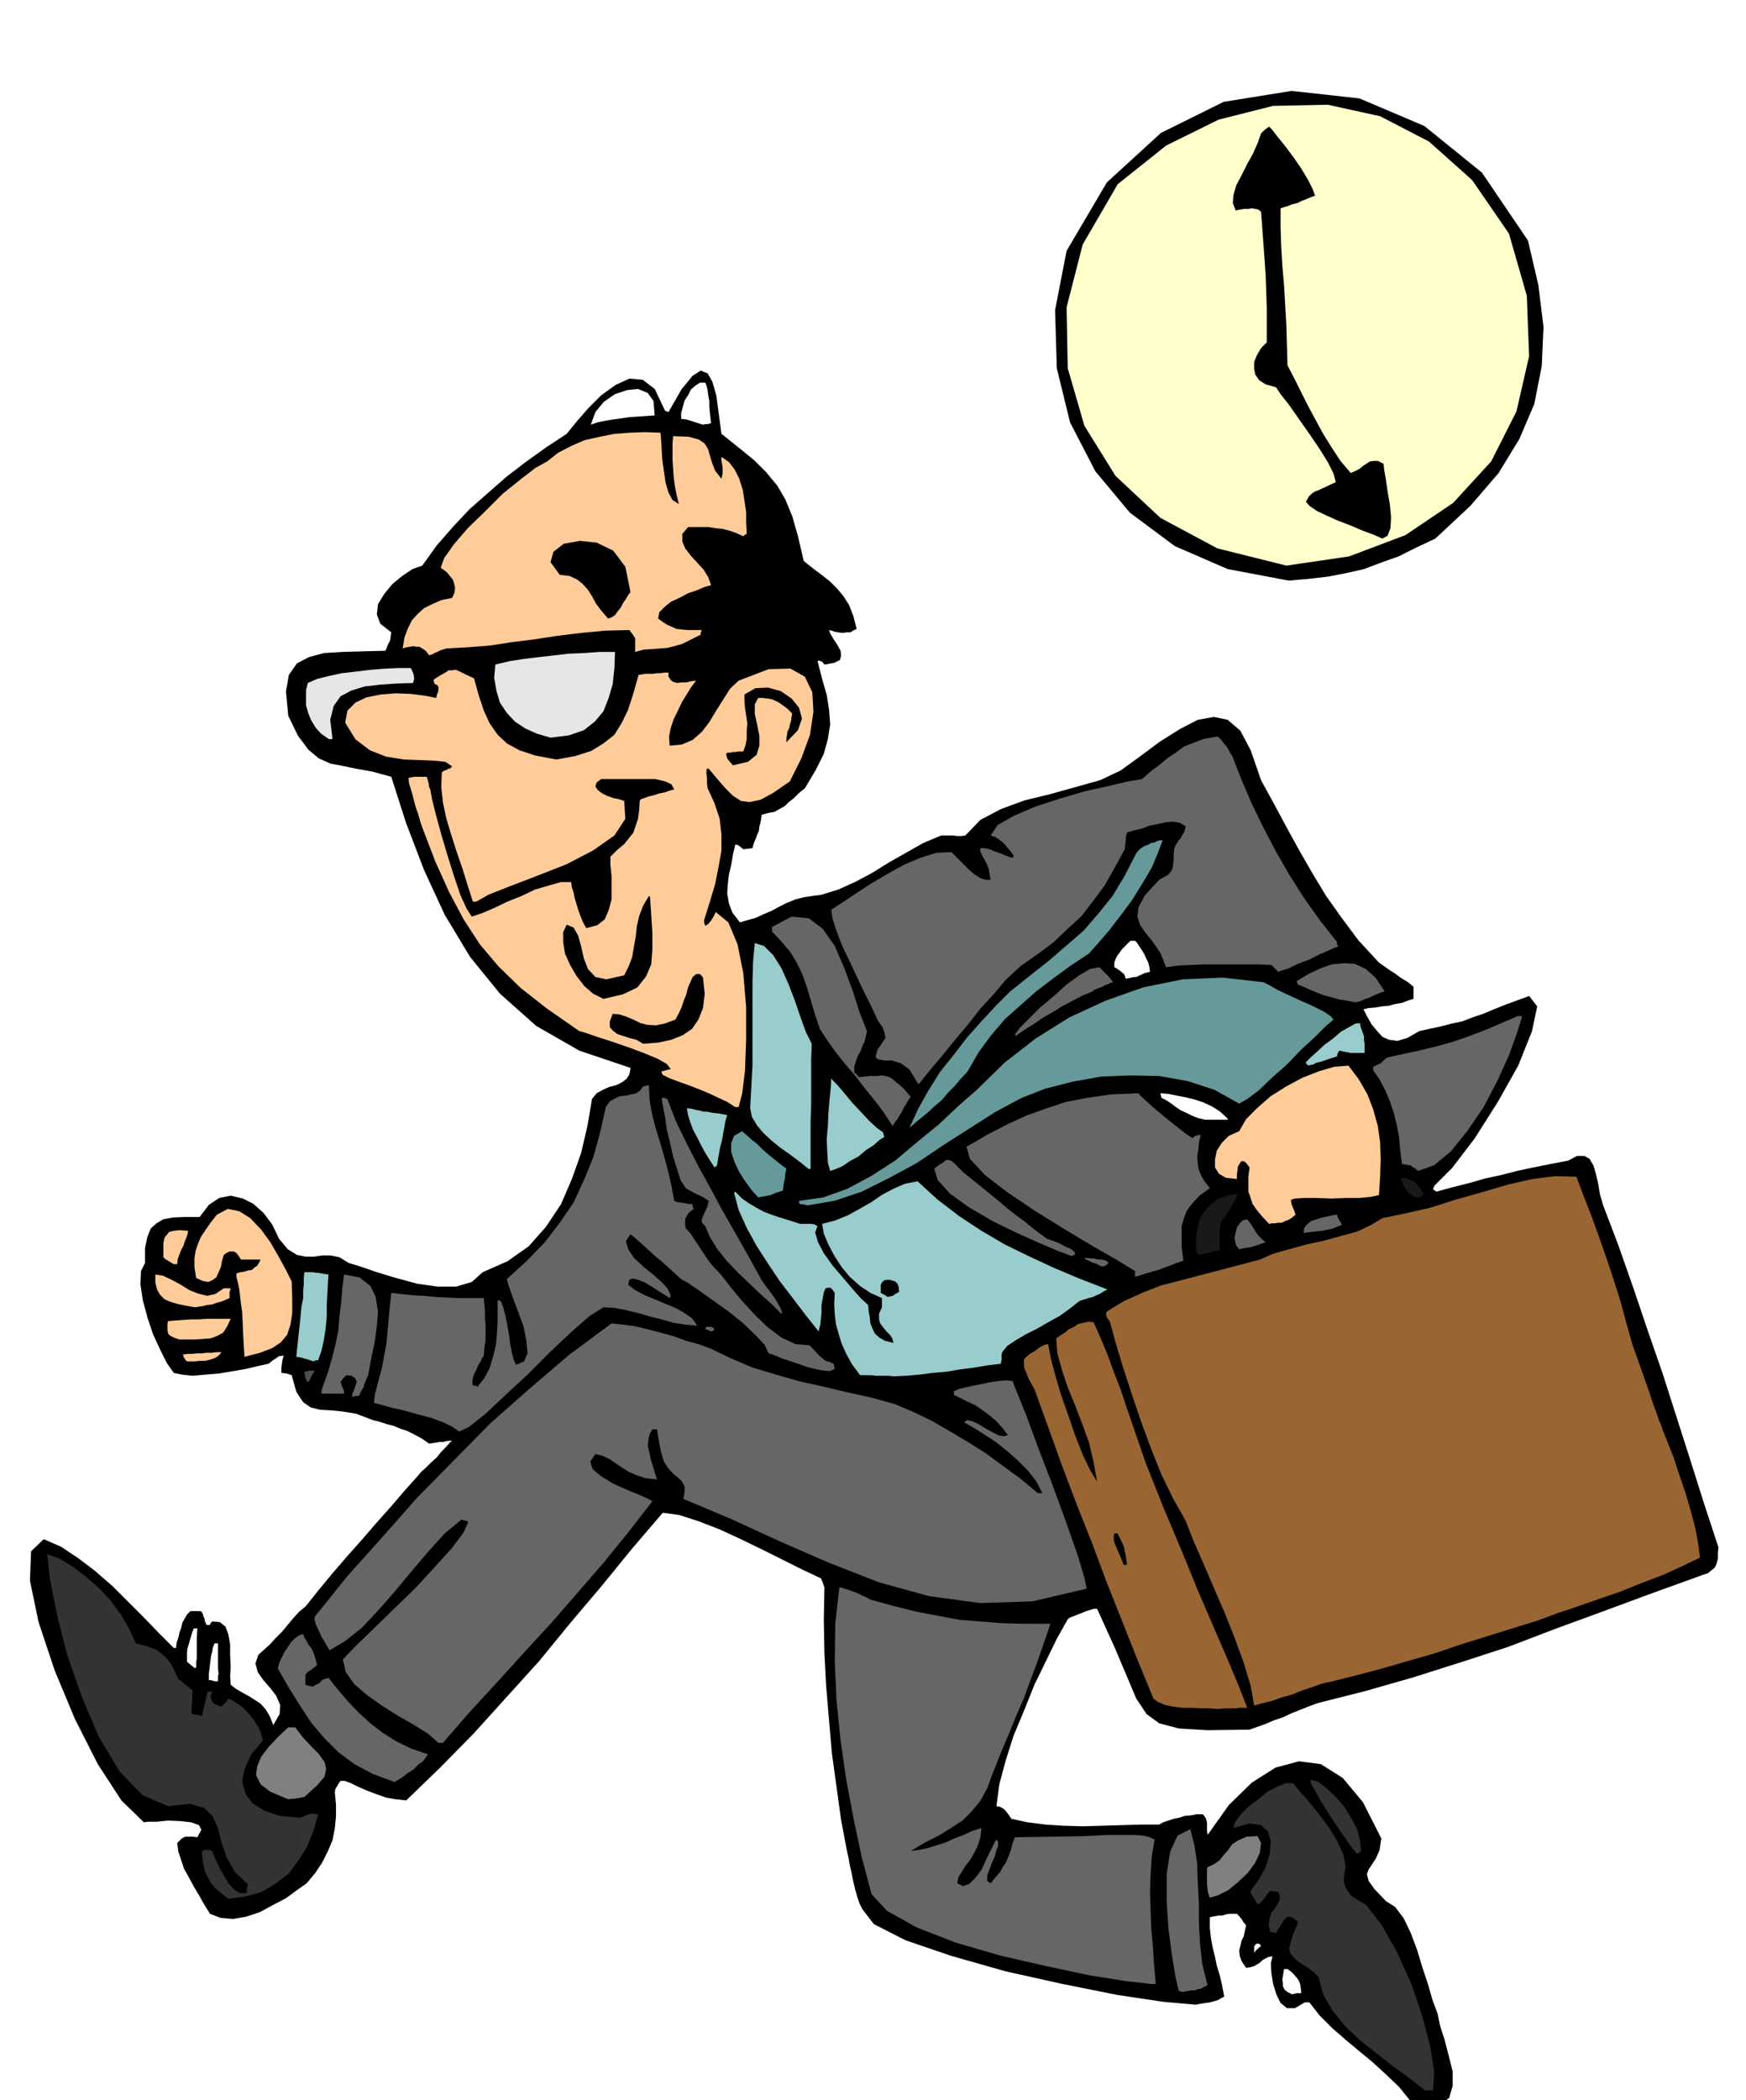 <svg xmlns="http://www.w3.org/2000/svg" width="490.455" height="589.782" fill-rule="evenodd" stroke-linecap="round" preserveAspectRatio="none" viewBox="0 0 3035 3650"><style>.brush1{fill:#000}.pen1{stroke:none}.brush2{fill:#333}.brush3{fill:#666}.brush4{fill:gray}.brush7{fill:#9cc}.brush8{fill:#fc9}.brush9{fill:#191919}.brush10{fill:#699}</style><path d="m2473 3665-5-3-5-3-6-3-4-3-21-26-23-22-23-21-23-19-24-20-23-20-22-22-18-23h-8l-17 10h-14l-11-9-7-14-6-19-3-19-1-17 3-12-7 1-6 3-5 3-4 4-5 3-5 3-7 2-7 1-8-12-3-9-1-9 2-8 2-9 4-8 2-10 2-9-5-6-3-5-4-5-4-4h-13l-6 1-6 2h-6l-6 1-5 1-5 1v19l2 18 3 16 4 16 3 15 5 16 4 17 4 21-6 3-5 3-7 2-7 2-7 1-7 1-6 1-4 1-57-5-80-12-95-19-99-22-95-27-79-27-55-28-20-26-5-10-4-12-4-14-3-13-3-15-3-13-2-12-2-8-11-58-8-58-8-58-5-58-5-59-3-57-1-58 1-56-3-9-3-7-30-14-34-17-36-18-37-18-39-18-36-14-34-11-29-4-53 62-53 65-55 65-54 66-57 63-57 63-58 59-59 57-18-2-17-3-17-6-16-6-16-7-12-6-11-4h-7l-3 4-3 5-3 5-1 6 2 21v21l-2 20-4 21-8 19-10 20-12 18-15 18-17 12-19 14-23 12-22 12-24 8-23 4-22-2-18-7-10-16-9-16-9-15-8-15-9-16-5-15-5-15-2-15 8-8 6-3h13l8 1 7-13-4-8-14-5-18-2-22-1-19 2h-16l-7 1-39-38-41-63-40-79-35-84-28-84-15-72 2-51 22-21 30 13 30 20 29 22 30 26 27 27 28 28 26 27 26 26h4l1-9 3-9 2-9 3-8 2-9 4-7 4-7 6-6h18l2 2 2 4v2l2 4 1 5 3 7h6l1-3 3-3 13 1 10 8 5 14 3 17v19l1 19-1 17 1 15 9 7 12 7 11 6 11 7 9 6 9 10 7 12 6 15 11-19 1-16-7-16-10-13-13-15-9-13-4-15 5-15 10-9 10-9 10-11 11-11 10-12 10-12 10-11 11-9 24-30 24-29 25-29 25-28 25-29 25-28 24-28 25-28 4-5 8-7 9-9 10-9 8-10 9-9 6-7 4-3h-7l-9 2h-6l-5 1-7 1-6 1-13-9-13-7-12-6-12-4-12-5-12-3-12-4-12-3-29-11-24-4-21-2-18-1-16-4-13-9-12-18-8-29-9-3-9-1v-9l1-7 1-7 2-7-8 1-6 4-6 4-6 5-18 4-21 5-23 4-24 4-24 2-22 2-19-2-14-3-12-17-11-22-13-28-10-30-8-30-4-27 1-23 7-14v-26l4-19 6-15 10-9 12-7 16-3 21-1h26l16-21 18-12 20-4 21 5 18 9 18 16 15 20 12 25 15 18 16 10 15 3h15l14-2h15l15 3 16 10 20 6 29 10 33 10 37 10 35 5h33l27-8 19-17 43-19 37-26 30-34 26-39 19-44 16-45 11-47 8-47 8-10 11-6 11-5 12-3 10-5 8-6 5-8 2-11-89-30-75-43-63-56-52-64-44-73-36-78-31-81-26-81-33-9-28-5-24-5-21-4-20-9-18-15-18-24-17-35-4-42 5-29 14-20 21-11 26-7 33-2 35-1 39-1 4-10 4-8 1-7 1-7-19-15-6-16 2-18 11-18 14-17 17-14 18-12 17-6 25-35 28-32 29-31 33-29 32-28 34-26 35-25 35-23 17-21 20-23 23-23 25-18 24-11 23 2 21 16 18 38 3 1 3 1 23-40 19-23 14-9 12 5 8 14 7 24 4 30 5 37 30 24 27 22 21 21 19 23 14 24 12 29 10 35 10 43 15 12 16 12 14 11 13 13 11 13 10 16 7 18 6 23-6 3-5 3h-7l-6 1-8-1-6-1-6-2-4-1 2 6 6 10 6 9 6 11 1 8-2 8-10 5-17 3-4-5-3-1-3-1-2 1 8 31 8 28 4 25 2 26-4 25-7 26-14 28-19 32-10 8-9 9-9 7-7 7-9 5-9 5-11 2-11 3-1 6-1 7-2 7-1 8-3 7-3 8-3 7-2 8-8 1-8 1-6-5-3-2-3-1h-2l-4 17-3 18-4 17-2 17-1 16 3 17 6 16 13 17 14-4 14-4 13-6 14-6 13-7 14-7 15-6 16-4 29-4 29-9 29-13 30-16 29-18 30-17 30-17 31-13h21l6 1h8l7-1 26-27 36-19 41-15 45-11 43-12 43-12 36-17 29-21 39-29 35-22 31-16 28-5 24 5 22 19 18 34 18 52 23 42 22 41 22 40 23 40 23 38 27 38 29 39 36 39 10 7 10 7 8 5 8 6 6 4 7 4 5 4 6 5v21l-10 3-10 4-12 2-11 3-12 1-11 2-12 1-9 2 6 12 8 14 9 11 10 11 11 5 15 2 17-5 21-12 18-4 19-4 19-5 19-4 18-7 18-6 19-8 20-8 41-15 14 18-9 43-24 60-36 64-40 63-39 51-31 31-1 3-1 3 3 2 3 2 29-8 28-7 28-8 28-6 27-7 28-6 30-6 31-6 15-8h13l9 5 7 12 4 14 4 17 3 18 5 18 27 71 26 74 25 74 26 75 24 75 24 75 24 76 25 76-1 10v10l-2 8-3 7-6 5-6 5-9 3-11 4-83 30-81 30-82 30-81 31-83 27-82 26-84 24-83 21-16 6-15 6-15 6-15 7-15 5-14 6-14 5-14 5-73 1-50-3-34-9-22-16-18-27-16-38-22-52-30-66h-6l-6 2-7 2-7 3-8 3-7 3-6 2-4 3-19 34-19 39-20 41-18 45-18 43-14 44-11 41-5 38 6 1 7 4 3 3 3 4 3 4 4 6 28 6 31 4 32 2 34 1 33-1 34-1 32-1h33l7-4 9-3 9-3 10-2 9-3 11-1 10-2h11l5 7 2 7v14l1 8 37-52 40-39 41-26 41-11 38 5 38 24 35 42 32 63-3 20-6 14-7 11-6 9-3 8 3 12 10 14 20 21 16 10 15 20 12 25 11 29 9 30 10 30 8 28 9 24 4 20 8 25 7 27 7 28v25l-6 21-17 13-29 6zM1222 738l5-1h4l2-1h3l-1-9-1-9-1-11v-10l-2-11-1-8-2-8-2-5h-9l-8 5-8 7-5 10-6 9-3 11-3 11v10l9 1 10 3 9 3 10 3zm-195 0 12-4 14-3 13-2 15-2 13-2 15-1 14-1 15-1-2-25-10-14-17-7-19 2-21 7-19 13-15 18-8 22zm1068 1208h39v-2l-13-12-14-9-15-7-15-5-16-4-16-3-15-3-13-1 1 4 1 4 8 4 9 6 8 6 9 6 9 4 10 5 10 4 13 3zm-138-245 5-1 5-1 4-1h4l4-2 5-2 6-3 9-2-1-8-2-8-4-8-3-7-5-8-4-6-4-6-3-3h-8l-5 5-5 5-5 5-4 6-4 5-3 6-2 6v8l4 2 7 5 6 5 3 8zM373 2922h6v-9l1-4-1-8v-45h-6l-3 7-1 7-2 7-1 8-1 8-1 8-1 9v10h4l6 2zm-36-24 2 1 2-1v-10l1-5v-34l1-19h-6l-3 7-2 7-2 7-2 7-2 6-1 8v16l6 5 6 5zm1909 568 8-2h8l-1-9-1-7-3-7-3-4-8-9-8-6h-6l-1 6-1 6-1 6 1 7v5l3 6 5 4 8 4zm-66-72 2-3 2-2 3-3 5-4-2-3-2-1h-4l-3 3-1 3v10z" class="pen1 brush1"/><path d="m2477 3633-28-22-29-21-29-23-28-22-26-25-21-26-16-28-8-30-10-10-10-7-9-6-8-5-7-7-5-6-2-9 3-12 3-10 3-7 2-6 2-3 1-5 1-3-7-6-4-2-5-1-4 1-5 6-4 7-5 7-4 8-5-2h-5l-3-14 2-10 3-10 6-7 4-7 4-7 1-7-3-8-8-1-6-1-5 5-5 8-6 7-6 4-5-9-4-6-3-5v-4l14-19 12-22 7-23 2-21-5-18-12-11-20-3-28 8 3-11 10-13 13-13 17-13 16-13 17-9 15-6h13l11 14 16 18 17 21 18 24 14 23 11 24 4 21-3 19v7l2 8 4 8 8 10 25 15 27 35 26 46 25 55 19 56 14 53 7 45-2 32h-14z" class="pen1 brush2"/><path d="m2055 3462-3-1-3-1-6-26-6-37-6-45-3-48v-47l6-39 13-28 22-11 7 27 5 32 1 33 2 36v35l2 37 4 35 9 36-6 3-5 3-6 1-5 2h-6l-5 1-6 1-5 1zm-54-14-44-5-63-10-75-16-79-18-79-23-67-26-52-29-27-29-17-64-14-66-13-69-10-69-7-70-3-67 1-66 7-62h3l6 2 7 2 8 3 8 3 8 4 7 3 7 4 40 11 40 10 37 7 37 7 36 3 39 3 40 1h44l-11 32-11 32-12 32-12 33-14 32-13 32-14 33-13 33-10 27-12 22-15 18-16 16-20 13-21 13-24 12-25 15 14-2 15-3 16-5 16-5 15-7 16-6 15-7 16-5-2 17-5 15-6 12-7 12-8 10-6 10-6 9-2 11 10 5 11-4 11-11 11-15 8-18 8-16 6-12 3-5 3 4v7l-3 8-3 11-5 11-4 11-4 10v10l3 2 3 2 8-10 8-9 5-9 6-9 4-10 4-10 3-12 4-11 69-1 54-1 38-2h47l14 1 10 2 11 5-5 30-2 31-1 30 1 31 1 31 3 32 2 32 3 34h-8z" class="pen1 brush3"/><path d="m397 3300-13-10-9-8-8-9-5-9-5-10-3-11-2-12-1-14 5-2h8l5 2 2 6 5 11 6 13 8 14 8 13 9 10 10 6h12v-8l2-7-23-22-14-25-9-26-6-24-9-21-15-15-25-7-38 4-44-19-40-41-36-60-29-68-26-74-18-71-12-61-5-44 22 8 23 14 22 17 23 20 20 21 18 25 14 24 12 26 12 3 13 4 10 4 10 7 8 7 8 10 6 12 7 15 3 2 6 5 7 6 9 7-1 10v10l-1 9v11l3 1 3 1h4l8 2 1-3 1-6 1-5 2-7 2-9 3-12h8l-3 8 2 8 2 3 4 3 5 2 6 2 4-4 3-3 2-3 3-4 7 3 9 6 10 7 10 11 8 10 8 12 5 12 3 12-21 25-11 25-4 22 6 21 12 16 21 13 27 9 36 3 6-3 7-3 7-1 10 1-8 29-11 27-15 24-17 23-22 17-25 15-28 8-30 4z" class="pen1 brush2"/><path d="m2103 3298-3-8-1-7-1-8v-26l1-4 11-5 10-7 7-9 8-9 7-10 11-7 14-6 19-1 6 12-2 17-8 17-13 18-17 16-17 14-18 9-14 4z" class="pen1 brush4"/><path d="m2358 3221-9-11-11-16-14-20-13-20-14-22-10-18-8-14-1-7 12 3 15 11 15 14 16 18 12 19 11 21 5 19 2 19-6 5-2-1z" class="pen1 brush2"/><path d="m501 3127-31-13-17-13-8-16 2-15 7-17 13-17 16-17 18-17h12l14 18 14 15 13 13 10 14 3 12-3 14-13 15-22 20-6 1-4 1h-3l-3 1h-5l-7 1z" class="pen1 brush4"/><path d="m686 3097-38-14-32-17-28-21-24-24-23-27-19-29-20-32-19-33 2-9 4-9 5-10 6-9 6-9 7-7 7-5 7-2 2 6 4 6 3 6 5 6 3 6 3 8 2 7 2 9-5 4-5 4-5 3-5 5v18l6 2 7 1 5-3 5-2 7-7 10-3 16 20 18 21 19 20 21 19 21 16 24 15 25 12 29 10-3 4-5 7-9 7-8 8-11 7-9 7-8 5-5 3z" class="pen1 brush3"/><path d="m762 3029-18-16-24-15-28-16-27-17-27-19-22-19-15-21-5-22 23-24 31-30 36-35 37-36 34-37 29-32 20-27 8-18-3-2h-2l-3-1-4-1-29 24-28 31-29 34-29 35-29 33-29 31-29 23-27 16-5-8-4-7-5-8-3-7-4-8-3-7-2-7v-6l57-71 61-68 60-68 64-65 64-65 68-60 69-59 73-54 19 2 22 3 21 5 23 6 22 6 22 8 22 6 22 8 35 17 38 16 40 12 42 12 41 9 42 10 41 9 40 11 33 14 33 16 31 18 32 19 30 19 30 22 30 22 30 25h8l-11-21-14-18-18-18-18-16-20-16-20-13-19-12-16-9 5-4 9 2 11 5 13 8 11 6 12 6 9 1 6-2-10-13-11-12-12-10-11-8-13-9-13-6-12-6-12-6v-6l9-4 12-3 14-3 15-3 14-3 15-2 12-1 11 1 7 18 17 42 21 57 25 65 23 63 20 57 12 40 4 19-94 22-91 3-89-12-87-24-87-34-85-37-85-39-83-35 1-7 1-6v-8l-3-7-5-6-12-10-9-10-7-11-3-10-3-11-2-11-2-12-2-12h-8l-5 9-2 10-1 10 3 12 2 11 4 12 3 11 4 12-20-2-15-5-14-6-11-7-12-8-10-7-13-6-12-3-9 13 4 13 14 12 21 13 22 10 22 9 16 7 9 5-41 53-43 53-46 53-46 53-48 52-48 53-47 51-45 52h-8z" class="pen1 brush3"/><path d="m2117 2970-14-1h-15l-17-1h-16l-16-2-14-3-12-5-8-6-28-68-27-68-27-68-25-67-27-68-25-66-24-67-24-66-5-9-4-7-3-7-2-6-3-6-1-5v-12l10-9 9-5 6-5 5-3 6-3 6-1 4 22 8 31 10 34 13 37 12 35 13 33 13 27 12 20-6-34-8-34-12-33-12-31-13-32-10-30-8-29-2-26 7-5 8-5 7-6 9-4 7-5 9-2 9-2 9 1 12 27 12 29 11 30 12 31 10 30 11 32 11 32 11 32 31 78 32 76 29 71 28 65 23 53 18 43 11 28 5 13h-15l-4 1h-21l-11 1zm63-6-6-34-12-40-16-44-18-45-20-46-18-42-17-39-12-31-22-39-20-41-18-45-17-46-16-47-15-46-13-43-11-40-5-6-1-3v-7l29-18 33-15 33-13 35-9 34-9 35-9 34-9 34-9 23-10 28-8 29-8 32-7 29-8 29-8 23-11 20-12 39-8 44-10 44-14 46-13 44-13 44-10 40-5 36 1 13 34 14 36 13 36 13 37 12 36 12 38 10 37 11 39 15 42 12 34 8 24 7 19 4 12 4 9 2 7 3 7 7 18 10 25 9 28 11 32 9 31 8 30 5 27 3 24-31 15-33 15-37 14-37 15-38 13-37 13-36 12-32 12-45 14-45 14-45 14-44 15-45 13-45 13-45 12-44 11-18 4-17 6-18 6-17 7-18 5-17 6-16 4-15 4z" class="pen1" style="fill:#963"/><path d="m1953 2719-3-8-3-7-3-7-3-7-3-7-2-7v-6l1-5h6l2 5 3 6 3 6 3 7 1 7 2 8 1 7 1 8-4 1-2-1z" class="pen1 brush1"/><path d="m798 2488-11-8-16-8-22-8-23-6-25-7-22-5-18-5-11-3 1-9 1-7 6-23 6-22 4-22 4-22 2-23 2-22 2-21 2-20 18 2 19 2 19 1 21 2 19 1 21 1h44l1 11 1 12v12l1 12v26l-2 13-1 14-3 4-3 7-4 6-3 8-4 7-2 7-1 6 1 7h4l4 2 12-15 9-17 6-20 5-20 2-22 1-20v-36h3l3 2 4 11 4 15 3 16 3 17 2 16 3 15 3 11 4 9 14-6 6-14-2-22-5-25-10-27-9-24-7-20-3-11 35-32 31-32 26-34 24-35 18-39 16-39 12-43 10-45 7-10 9-5 9-4 11-1 8-2 9-2 7-5 5-7 5-1 5-1 1 24 4 24 6 24 8 26 7 24 7 26 6 26 5 27 5 2 5 1h3l5 1 5 1 9 1v4l2 4-9 7-4 7-2 3v10l1 7 5 5 5 6 5 8 6 9 6 9 6 9 6 9 7 9 15 16 18 23 19 23 23 25 22 21 24 18 24 11 24 2 7 7 10 11 5 4 6 5 7 2 7 3 2 9-9 4-17-2-21-5-23-8-21-7-17-7-7-2-7-15-16-17-22-21-25-20-28-20-24-17-19-13-11-6-11-10-11-10-11-10-11-9-11-10-11-10-11-10-11-9-8 12 4 14 10 15 16 15 16 13 16 14 11 12 5 12-1 2-1 2-9-6-10-6-12-8-12-7-12-5-9-2-6 2-2 9 12 9 17 9 17 7 19 8 17 7 16 9 13 9 9 13-21-2-20-3-21-6-20-5-21-6-20-5-21-4-19-1-24 15-32 28-37 35-39 39-40 37-34 32-28 22-17 8zm-186-60 1-7 3-7 2-6 2-5-1-5-2-3-6-4-9-1-6 6-4 6 3 8 3 8v4h-39v-6l2-6 9-25 7-24 6-24 5-24 2-25 3-24 2-25 3-24 27 5 19 15 9 19 4 25-2 26-4 29-6 28-5 28-3 6-2 6-2 4-1 5-4 6-4 9h-6l-6 2z" class="pen1 brush3"/><path d="m535 2402-3-4-1-3-1-4-1-7 9-2h9l-3 5-2 4-2 3-1 4-3 3-1 1z" class="pen1" style="fill:#4d4d4d"/><path d="m1553 2392-8-1h-22l-8-1h-20l-14-19-10-18-8-18-5-16-5-18-2-17-1-18 1-19-5-7-3-2h-4l-4 1-3 7-2 11-2 11v13l-1 11-1 10-2 7-1 5-23-29-22-29-23-30-20-30-20-31-17-31-14-31-8-30 1-1 1-1 12 12 13 9 12 7 13 7 13 5 15 5 16 5 19 6h20l5 1 5 3-4 11 5 17 10 19 15 21 17 20 17 20 15 17 13 12 1 11 2 11 1 10 4 10 4 8 8 7 9 5 15 4-2-8-4-6-6-6-5-6-6-8-2-7v-10l5-11v-16l-20-9-18-12-18-16-14-17-13-20-10-19-8-19-3-17 23-6 22-9 20-11 21-12 19-13 21-11 19-8 21-4 35 32 38 29 38 25 41 24 41 20 43 20 45 19 49 19-6 3-6 4-7 3-6 3-8 2-6 2-7 2-4 2-15 12-18 13-20 11-19 11-20 10-17 10-15 10-9 11-1 5v9l-1 3v3l-24 3-24 4-24 3-23 4-24 2-23 3-23 2-22 1z" class="pen1 brush7"/><path d="m325 2366-3-3-1-2-2-3-1-4 8-1h8l8-1h9l8-1h9l8-1h9l-5 6-6 4-9 3-8 2h-10l-8 1h-14z" class="pen1 brush8"/><path d="m545 2366-9-3-7-2-7-2-7-1 4-38 3-28 2-21 3-15v-13l1-10v-11l1-11h15l5 1h4l5 1 6 1 7 1-1 15-1 19-1 19v21l-2 20-3 20-4 18-6 17h-4l-4 2z" class="pen1 brush7"/><path d="m425 2358-1-15-1-18-1-22-1-22-3-22-2-18-3-14-2-8v-6l7-2 7-1 6-2 7-1 4-4 5-3 3-5 3-6h-34l-6-9-4-4-4-1h-6l-6 3-4 3-3 10-2 11-4 9-4 9-7 5-7 3-10-2-11-5-3-19v-15l2-13 4-12 5-12 8-12 9-13 11-14 19-10 20 4 19 12 19 20 16 22 15 26 12 22 10 20 1 30v25l-3 20-6 18-11 13-15 10-21 8-27 7z" class="pen1 brush8"/><path d="m312 2328-9-3-6-3-4-3-1-3-1-4v-10l1-6 12-1 14-1 13-1h15l13-1h42l-6 13-7 11-11 6-11 4-13 1-14 1h-27z" class="pen1 brush8"/><path d="m1236 2314-6-3-4-1 1-3 1-1h8l3 1 3 3-3 3-3 1zm123-30-17-17-19-17-20-19-20-19-20-21-16-20-13-21-8-19-3-3-3-3v-6l2-5 2-5 2-4 4-9 2-9-5-3-4-3-6-3-5-2-11-6-9-5-9-14-6-19-7-22-5-23-6-24-3-22-4-20-2-13h5l5 2 15 39 19 39 20 39 22 40 21 39 23 40 22 39 22 40 2 3 5 7 7 9 8 11 6 10 5 9 2 6v4z" class="pen1 brush3"/><path d="m339 2272-17-3-14-3-13-4-9-4-8-8-5-9-3-12v-14l13 2 15 7 15 8 16 10 15 6 16 4 14-3 15-10h12l-2 7v10l-7 3-7 3-8 2-8 3-9 1-8 2-7 1-6 1z" class="pen1 brush8"/><path d="m1543 2254-6-4-6-3v-14l2-4 4-4 8-1 8 2 3 1 4 4 2 5 1 9-7 4-4 3-5 1-4 1z" class="pen1 brush1"/><path d="M1973 2219v-10l-31-19-42-24-50-30-50-31-49-33-39-30-26-28-6-21 38-22 35-18 33-15 34-12 33-11 37-7 41-6 48-2 3 4 10 9 13 12 17 14 16 13 15 12 12 9 8 5 3-3 3-1 3-1 5-1-3 14-1 13-2 11 1 11 1 9 4 11 6 11 10 13-18 13-12 13-10 13-5 13-4 14v36l3 24-12 4-10 4-11 4-10 4-11 3-10 3-10 3-10 3zm-58-18-10-5-7-2-5-3-3-1-4-2-1-1 3-1 9 1h5l6 2h7l8 2 2 2 2 2-6 5-6 1z" class="pen1 brush3"/><path d="m302 2197-5-3-5-3-5-3-3-3v-25l2-9 4-5 4-5 8-2 10-1 15 1-1 6-2 6-3 7-2 7-4 7-3 8-3 8-1 9h-6z" class="pen1 brush8"/><path d="m1863 2183-24-9-33-14-40-18-41-20-41-24-32-23-22-24-6-20 9-7 7-4 4-4h5l4 1 5 4 6 6 10 10 26 21 21 17 16 13 15 13 13 10 15 11 17 14 23 17 3 1 9 3 10 4 11 6 9 4 6 5 1 4-6 3z" class="pen1 brush3"/><path d="m2085 2181-3-2-1-1-1-3-1-4v-20l3-18 4-16 8-12 10-12 13-9 15-6 20-3-2 3-2 6-5 7-4 9-6 8-4 8-5 5-2 4-1 6-1 6v36l-8 1-5 2-5 1-3 1-6 1-8 2z" class="pen1 brush9"/><path d="m2154 2171-5-6-2-7-1-8 2-8 2-9 5-7 5-5 8-2 7 9 6 10 3 5 4 5 5 5 7 6-6 2-6 2-6 2-6 2-6 1-6 1-5 1-5 1zm112-28 1-9 5-6 7-6 10-3 9-3 10-2 8-2 8-1 2 6 3 5 2 3 1 4-8 3-7 3-9 2-9 2-10 1-9 1-8 1-6 1z" class="pen1 brush3"/><path d="m2206 2127-13-14-9-11-7-10-3-10-4-11v-26l2-16-6-8-4-3h-4l-3 4-3 5-1 7-1 7v8l-19-2-12-7-7-11v-14l3-15 9-14 12-12 18-8 12-21 20-20 23-20 27-17 28-15 28-11 27-8 25-2 18 24 15 26 10 26 8 29 4 28 1 30-1 30-2 32-14 3-20 2h-24l-25 1-26-1h-21l-16 1-7 2 1 8 3 7 2 5 2 6-6 5-6 4-6 2-6 3h-6l-6 1h-5l-5 1z" class="pen1 brush8"/><path d="m1403 2095-6-2h-6l-2-3v-3l42-6 42-15 41-22 42-27 38-32 38-31 34-32 32-28 48-47 54-42 59-37 63-29 65-23 69-14 69-3 71 8 10 5 16 9 19 9 22 10 20 9 18 9 12 8 5 6-13 11-19 19-24 22-25 26-26 23-23 22-20 15-14 8-43-24-46-15-50-9-50-1-51 2-50 9-47 12-41 16-45 24-44 28-47 30-46 31-48 26-48 24-48 16-47 8z" class="pen1 brush10"/><path d="m2461 2081-6-3-5-4-5-5-3-5-3-6-2-5-2-4v-2l10 1 10 4 5 3 5 6 5 6 5 8-4 4-3 2h-7z" class="pen1 brush9"/><path d="m1318 2081-11-12-11-15-11-17-8-17-6-18v-15l5-13 14-8 8 7 9 8 9 7 9 9 9 8 11 9 10 8 12 9-2 9-1 10-2 9-1 10-6 2-6 2-5 2-5 2-5 1-5 1-6 1-5 1z" class="pen1 brush10"/><path d="m1443 2035-4-15-1-18-1-22 2-22 1-24 2-23 2-20 1-17 2 3 9 9 11 13 14 17 15 16 15 16 13 12 11 8 1 4 1 4-8 5-10 9-14 9-13 11-15 8-13 9-12 5-9 3z" class="pen1 brush7"/><path d="m2465 2035-6-5-4-2-3-3h-3l-5-1-7-1-3-24-2-22-4-22-5-20-7-21-8-19-10-19-11-16v-6l6-3 7-3 5-5 6-5 27-6 28-6 29-7 29-8 29-10 29-11 28-12 28-12h8l-9 29-14 39-20 44-24 46-28 41-29 36-29 24-28 10z" class="pen1 brush3"/><path d="m1405 2031-15-12-16-12-17-12-15-12-15-14-11-13-9-15-3-15 2-38 2-36v-145l1-35 3-33 16 5 16 16 14 22 13 29 11 29 10 29 9 25 10 20-1 27v81l-1 27v82l-2 1-2-1zm-163-2-9-14-8-13-7-13-6-12-7-13-5-13-4-13-2-12 9 1 7 2 6 1 7 2h6l10 2 10 1 15 3-3 10-2 12-2 10-2 12-3 11-2 11-2 11-2 12h-2l-2 2z" class="pen1 brush7"/><path d="m1581 1960 15-33 18-32 20-32 24-30 23-30 25-28 25-27 25-25 35-28 33-26 30-26 30-26 25-29 25-31 21-35 20-39 5-6 5-4 5-3 6-2 5-3 6-1 6-3 8-1-8 22-11 26-16 27-18 29-20 27-20 26-19 22-16 18-33 22-30 22-29 22-27 24-27 24-24 28-22 30-19 33-12 13-11 13-12 12-10 12-13 11-13 12-15 12-15 13z" class="pen1 brush10"/><path d="m1551 1956-15-23-16-21-17-21-16-21-18-21-16-20-15-21-13-20-9-27-7-24-7-23-7-20-10-21-11-18-15-18-17-18v-8l34-18 30 3 24 18 21 30 16 37 15 40 12 38 13 33-2 9-2 9-4 8-3 9-5 8-3 9-3 9v11l4 3 4 5 18-2h13l10-1 9 2 7 3 8 7 11 9 14 16-4 6-4 7-4 6-3 7-4 6-4 7-5 6-4 7v-2z" class="pen1 brush3"/><path d="m1278 1924-14-9-15-7-17-8-17-7-18-7-17-6-16-6-12-6-2-4v-2l8-2 8-2-7-9-16-9-24-10-27-10-29-10-25-8-20-7-11-3-56-39-46-36-39-38-32-38-28-43-25-47-24-53-23-60-4-12-3-11-4-11-3-11-3-12-3-10-3-10-1-9 5-1 5-1h22l1 4 2 7 1 7 2 4 3 17 7 28 9 33 11 37 11 35 11 33 11 24 9 14 18-6 21-9 23-11 25-10 23-11 24-7 21-6h18l1 9 3 9 2 10 3 10 3 10 4 11 4 10 6 11 19-5 13-10 7-16 5-19v-41l-2-19v-14l12-12 12-10 8-10 8-10 4-12 4-12 2-15 1-16 2-3 6-2 8-3 9-2 9-3 10-2 8-3 8-2-5-9-11-5-17-4h-94l-8 6-2 7 4 6 8 6 8 4 11 4 10 2 9 3 2 31-19 29-37 26-46 24-51 20-47 18-38 15-21 12h-6l-9-28-9-29-10-29-9-28-9-30-6-28-3-27 1-26 5-3 4-1 2-2h3l2-2 2-2-12-8-19-2-25-1-28-1-31-5-28-11-25-19-18-29 4-21 14-14 19-9 25-5 26-2 26 1 24 3 20 4 2-7 2-5v-8l-3-3-3-1-2-4v-4l11-7 9-5 6-4h6l6-1 7 3 10 5 15 7 8 29 9 27 10 22 14 20 16 15 22 12 27 9 37 7 33-6 28-9 21-13 19-15 13-21 11-23 9-28 9-32 6-1 7-1h13l6-1h6l7-1h7v7l4 6 4 3 7 2 7-1h9l8-2 9-1-9 12-8 13-8 13-7 15-7 14-5 15-3 15 1 16 21-2 19-8 16-14 13-17 12-20 12-19 12-19 15-14 52-20 38-1 25 14 13 27 2 34-6 40-15 41-20 40-29 20-22 12-19 4-15-2-14-9-13-13-14-16-15-18h-3l-1 2v7l1 8v8l1 9 12 26 9 27 3 27v29l-5 28-6 30-9 30-10 32v5l2 5 5-3 5-6 5-8 3-7 22 18 16 38 10 50 5 59v58l-2 53-5 40-6 23h-6z" class="pen1 brush8"/><path d="m1595 1882-14-23-15-11-16-5h-13l-11-2-4-4 3-12 14-21-1-6-1-5-2-5-1-3-5-7-4-6-9-20-12-24-13-27-13-28-14-29-10-26-7-22-2-15 20-13 24-16 26-17 29-17 29-16 29-12 26-8 26-1 4 4 8 8 8 8 10 10 9 8 11 7 9 3h9l-2-10-1-8-3-8-3-6-4-7-3-6-2-5v-5h6l7 1 6 2 7 3 6 2 8 3 7 3 9 3 1-2 1-2-5-7-5-6-5-6-5-5-11-8-9-3 12-18 28-16 37-16 43-14 44-13 41-9 34-8 24-4 16-14 16-12 13-11 14-9 13-10 17-7 19-7 24-4 6 6 6 8 3 3 3 5 3 6 4 6 16 41 18 42 20 41 22 42 23 40 26 41 27 38 30 38v4l2 4-6 2-11 5-16 7-18 9-19 7-16 8-13 4-5 2-6-6-6-6-24-1h-93l-22 1-22 1-22 3-10-25-13-19-13-16-9-13-5-15 2-16 11-21 25-27 9-5 7-4 4-5 3-5 1-7 1-7v-10l1-10 2-6 3-5 3-5 4-4 2-5 3-4 2-6 1-5-10-6-11-2-14 1-13 3-15 3-13 5-13 3-11 3-2 1-1 4-1 3v5l-1 7-1 10-18 33-17 30-20 27-20 26-24 22-24 23-28 21-30 21-25 23-22 26-23 25-21 27-22 26-21 26-22 26-21 26-2-1v-1z" class="pen1 brush3"/><path d="m2274 1852-3-3-1-3 8-8 11-10 13-12 15-11 14-12 14-8 11-6 8-1 1 6 2 6 2 5 2 6v6l1 7v16h-24l-10-2-10-2-3 5-1 5-16 5-11 4-9 2-5 3-6 1-3 1z" class="pen1 brush7"/><path d="m1118 1814-12-7-12-3-12-4-9-3-8-6-5-6v-10l5-13 12 1 12 4 12 5 12 6 12 3 15 1 15-3 19-7 6-11 5-11 4-12 4-10 3-12 4-9 4-9 6-5h7l2 2 3 4 3 28-3 25-8 20-11 16-16 11-20 8-23 5-26 2z" class="pen1 brush1"/><path d="m1766 1800-1-1-1-1 9-12 16-16 20-20 23-19 22-20 22-16 19-11 16-3 5 5 5 5 3 3 3 3 4 5 4 5-4 1-4 2-6 2-5 3-6 2-5 2-4 2-2 2-19 8-17 9-17 9-16 10-16 9-16 11-16 10-16 11zm590-58-15-3-13-2-14-4-12-3-13-5-12-5-11-5-10-4-1-3-1-3 20-12 21-10 20-7 21-2 19 1 19 9 17 15 16 24-7 2-7 3-7 3-6 3-7 2-6 3-6 2-5 1z" class="pen1 brush3"/><path d="m1049 1736-18-9-15-13-14-18-11-19-9-20-3-20v-17l6-13 12 5 8 14 5 18 5 22 7 18 13 14 19 4 31-7 8-16 6-16 3-18 3-17 2-18 4-18 7-18 10-17 1 1 1 1 2 31 2 31v29l-2 26-9 21-15 19-25 12-34 8zm225-406-7-8-3-4-1-4-1-4 3-2h5l3-1h5l5-1h9l4-11 2-11v-14l1-13-2-14-2-13-1-13v-10l19-11 22-1 22 6 19 13 13 16 5 19-7 20-20 21v-7l1-6 1-6 3-6 1-6 2-6 1-7 1-6-9-9-7-5-7-5-6-3-7-3-7-1-8-1h-8l-6 11v17l4 18 4 20v17l-5 16-15 12-26 6z" class="pen1 brush1"/><path d="m571 1284-13-9-9-10-8-13-5-12-4-14v-27l3-12 16-7 20-5 23-5 26-3 25-3 25-2 23-1h21l2 4 3 7 1 8-2 7-30 1-28 2-26 3-23 7-19 10-12 17-6 24 4 33-5 1-2-1zm386-2-24-7-20-9-18-12-14-15-12-18-6-20-4-23 2-23 25-6 26-4 25-3 26-3 26-3 26-1 27-2h27l-1 28-3 28-7 24-9 23-15 18-19 15-26 9-32 4z" class="pen1" style="fill:#e6e6e6"/><path d="m746 1139-6-8-6-4-5-3h-5l-6-1-5 1-7 1-6 2 3-19 6-16 7-14 10-11 11-10 14-7 16-7 19-4 4-9 1-9-2-8-2-6-5-6-5-6-6-5-5-3 6-17 17-24 24-28 31-30 30-30 31-25 26-20 20-11 19-15 23-12 23-10 27-6 25-5 27-2 26-1 27 1 1 10 1 16 1 19 3 22 3 20 5 17 7 13 11 7-4-16-3-16-2-15-1-15-1-15v-28l1-13 27 1 18 5 10 7 6 10 3 11 4 13 5 13 11 14 1-4 1-5v-11l-1-6-1-6v-6l13 9 10 13 8 16 6 19 3 19 3 20v19l1 19-3 1-3 3-13-6-12-4-12-3-11-1-12-2h-36l-10 12v13l5 12 10 13 11 12 11 12 8 13 5 14-11 3-14 6-15 5-15 8-15 7-11 9-9 9-2 11 8 6 8 5 7 3 9 4 9 1 10 1h25l-2 4v4l-18 9-14 7-14 4-12 3-13 1-13 1-15 1-15 4v-24l-4-6-6-8-42 1-42 4-41 5-39 6-40 5-39 6-39 3-36 2-10 3-6 3-5 2-3 2-4 1-2 1z" class="pen1 brush8"/><path d="m1057 1075-12-14-9-12-7-13-7-11-9-10-10-8-13-6-17-2-16-22 5-18 18-14 28-5 29 3 29 14 21 28 9 44-4 5-4 7-5 7-4 8-5 6-5 7-6 4-6 2zm1183-66-106-20-92-40-78-58-60-72-44-85-23-94-3-101 20-103 70-119 94-86 109-54 118-19 118 13 113 48 100 81 80 118 18 77 9 73-3 68-13 66-26 61-36 59-49 57-61 57-34 16-30 15-31 11-29 11-31 7-31 6-34 4-35 3z" class="pen1 brush1"/><path d="m2236 983-120-30-99-53-78-73-54-87-29-100-2-106 28-109 61-105 84-67 91-45 95-24 95-2 91 20 85 44 75 67 64 93 31 108 4 105-22 96-44 87-66 72-83 56-98 37-109 16z" class="pen1" style="fill:#ffc"/><path d="m2403 936-16-7-19-7-21-9-21-8-20-9-17-8-13-9-6-7 5-9 5-5 6-4 6-2 6-3 7-3 8-4 9-4-4-15-10-20-15-24-17-25-19-27-16-23-15-19-8-12-18-5-11-7-7-10-2-10v-12l5-12 7-12 10-10v-59l-1-30-1-28-2-29-2-28-2-27-2-26-5-4-5-1-6-1-6 1h-7l-6 1-6 1-3 1-5-13 1-14 5-17 9-17 10-20 10-18 8-18 6-17 6-6 8-6 5 5 10 13 13 16 15 20 13 19 12 20 8 16 4 11-8 3-7 3-8 3-8 4-9 2-7 3-7 2-6 2v32l1 33 2 34 3 35 2 34 2 35 1 35 1 35 11 21 12 24 12 24 14 26 13 24 15 24 15 23 18 21 7-3 8-4 6-5 6-4 6-4 7-1h7l10 5 1 10 3 17 3 21 4 23 2 22-1 19-5 13-9 5z" class="pen1 brush1"/></svg>
